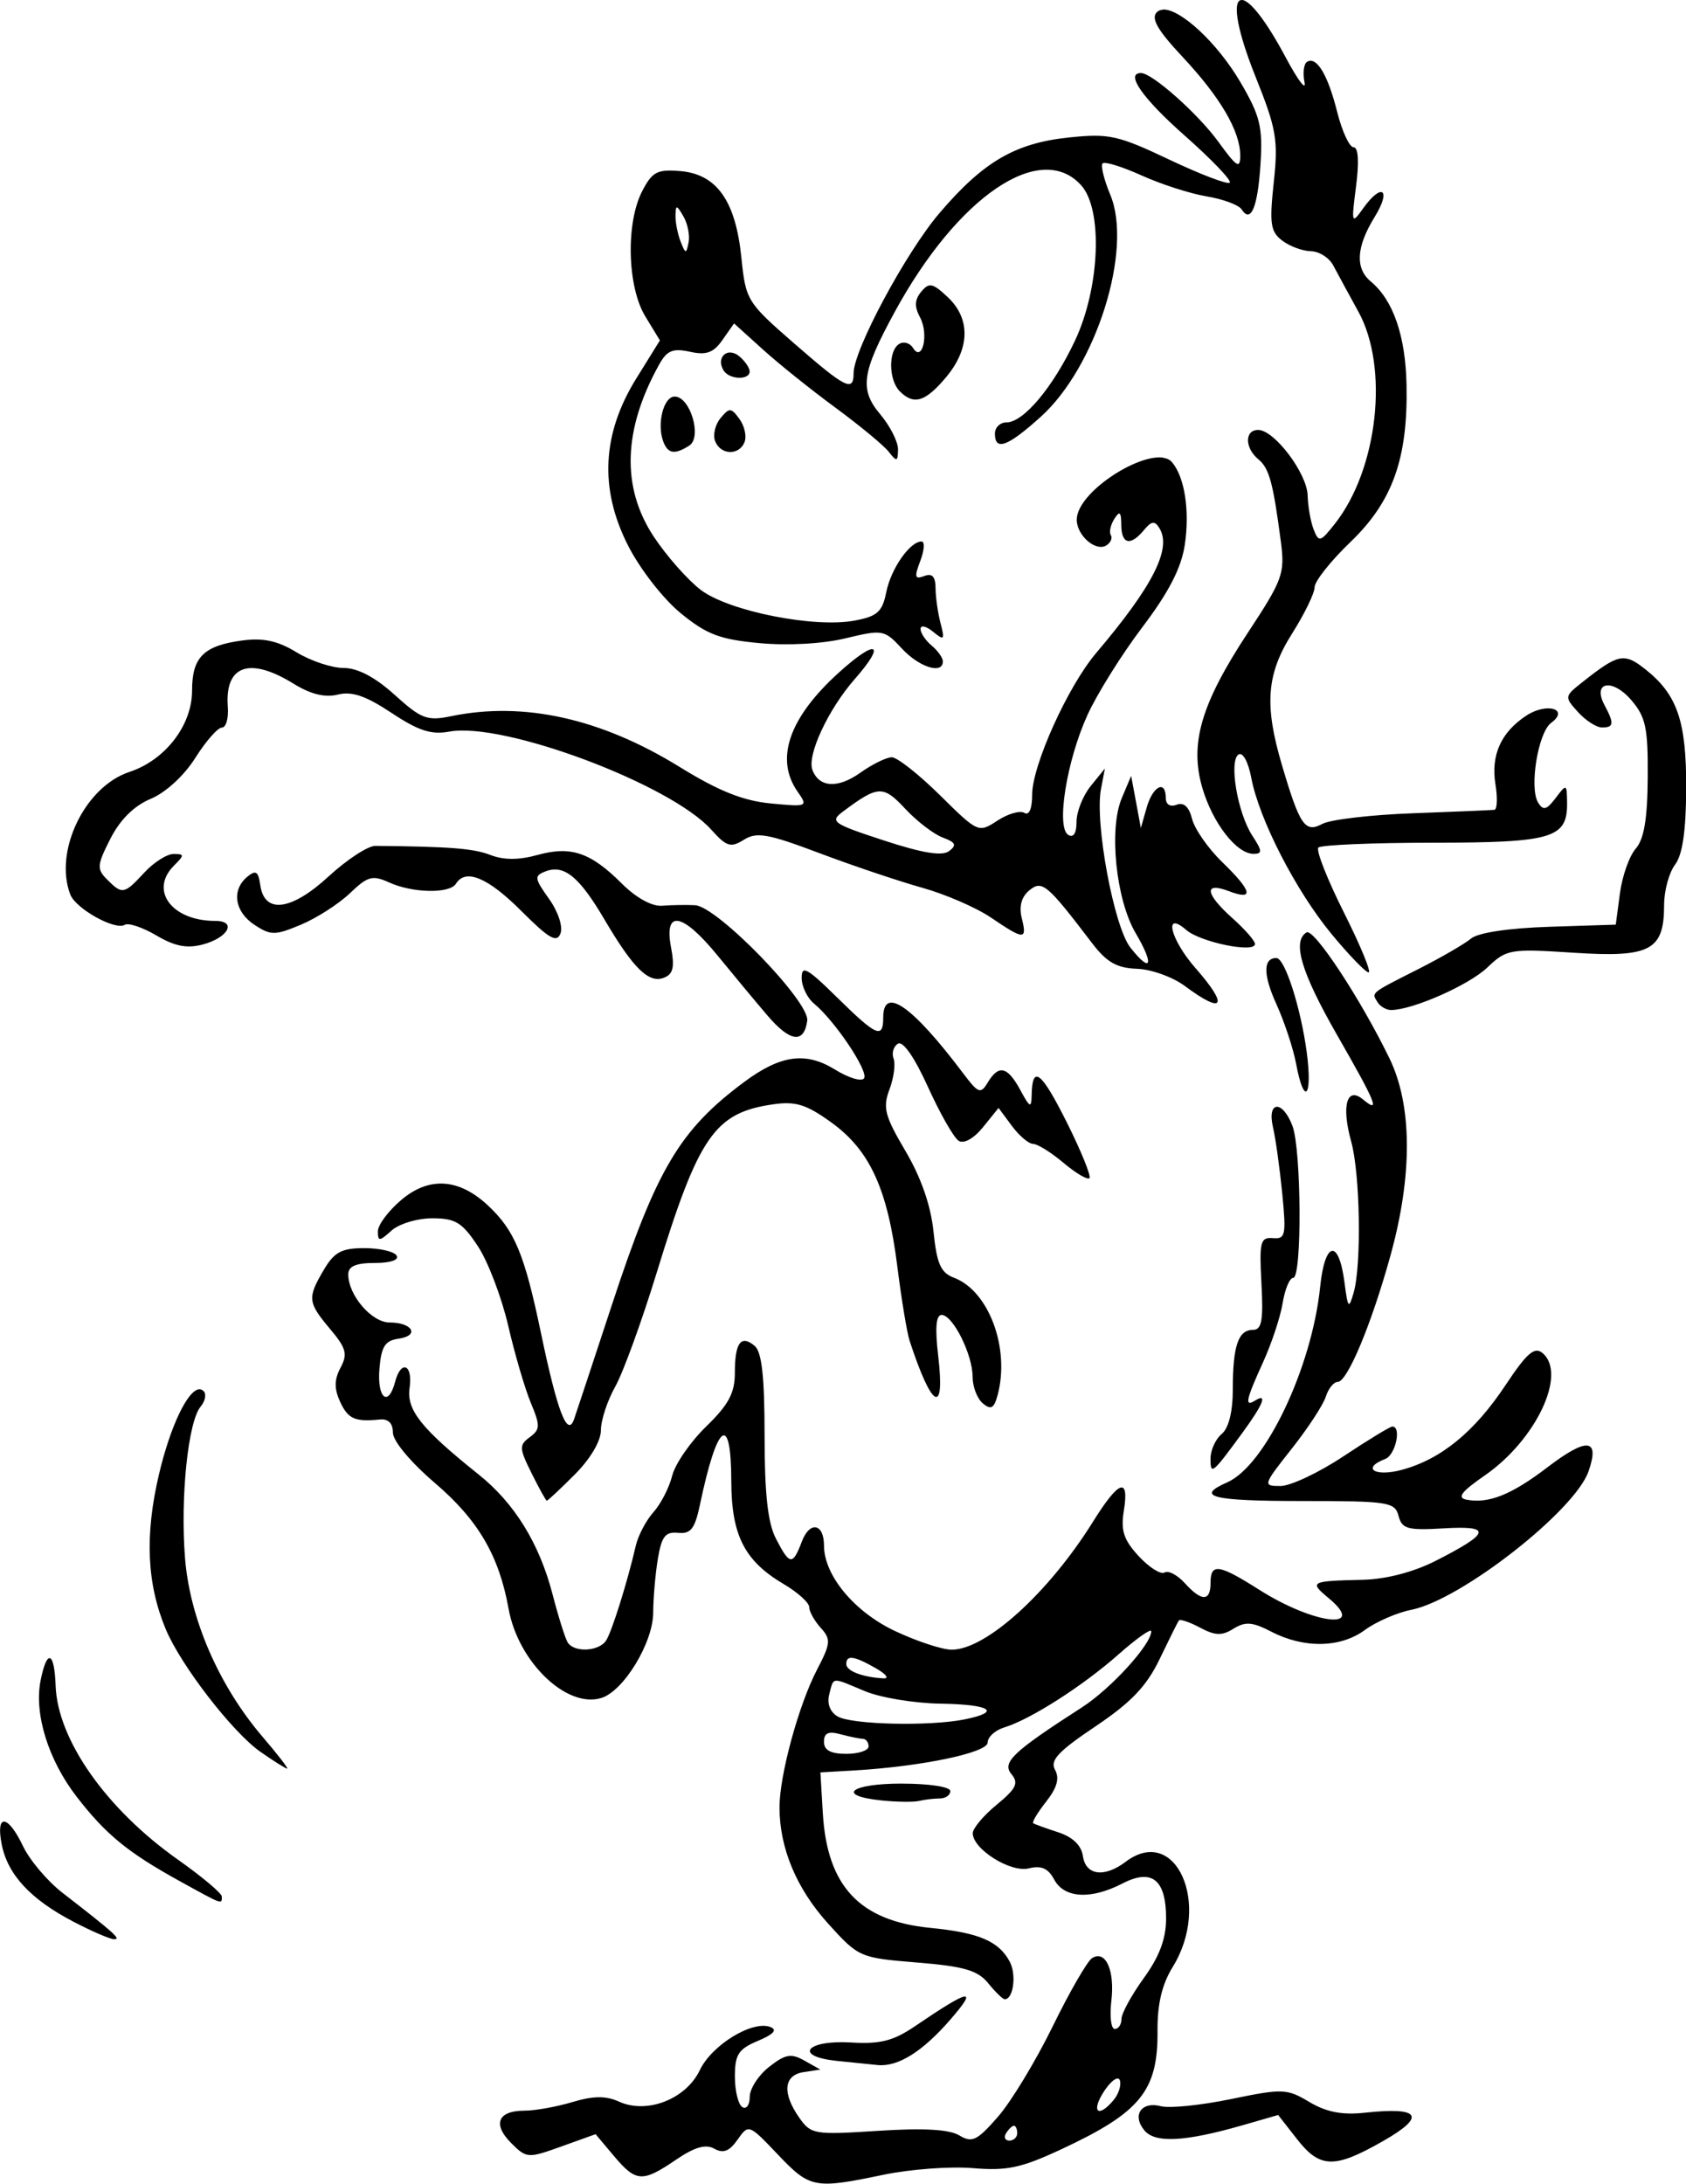 <?xml version="1.0" encoding="UTF-8" standalone="no"?>
<!-- Created with Inkscape (http://www.inkscape.org/) -->

<svg
   width="38.405mm"
   height="49.72mm"
   viewBox="0 0 38.405 49.72"
   version="1.1"
   id="svg2158"
   inkscape:version="1.2 (dc2aedaf03, 2022-05-15)"
   sodipodi:docname="Cartoon dog.svg"
   xmlns:inkscape="http://www.inkscape.org/namespaces/inkscape"
   xmlns:sodipodi="http://sodipodi.sourceforge.net/DTD/sodipodi-0.dtd"
   xmlns="http://www.w3.org/2000/svg"
   xmlns:svg="http://www.w3.org/2000/svg"
   xmlns:rdf="http://www.w3.org/1999/02/22-rdf-syntax-ns#"
   xmlns:cc="http://creativecommons.org/ns#"
   xmlns:dc="http://purl.org/dc/elements/1.1/">
  <title
     id="title2187">Cartoon dog</title>
  <sodipodi:namedview
     id="namedview2160"
     pagecolor="#ffffff"
     bordercolor="#666666"
     borderopacity="1.0"
     inkscape:showpageshadow="2"
     inkscape:pageopacity="0.0"
     inkscape:pagecheckerboard="0"
     inkscape:deskcolor="#d1d1d1"
     inkscape:document-units="mm"
     showgrid="false"
     inkscape:zoom="2.5036339"
     inkscape:cx="66.902752"
     inkscape:cy="90.468497"
     inkscape:window-width="1920"
     inkscape:window-height="991"
     inkscape:window-x="-9"
     inkscape:window-y="-9"
     inkscape:window-maximized="1"
     inkscape:current-layer="layer1" />
  <defs
     id="defs2155" />
  <g
     inkscape:label="Lager 1"
     inkscape:groupmode="layer"
     id="layer1"
     transform="translate(-59.871,-38.793)">
    <path
       id="path1719"
       style="fill:#000000;stroke-width:0.169"
       d="m 88.175,38.795 c -0.025,-0.004 -0.047,-9.34e-4 -0.066,0.01 -0.146,0.092 -0.057,0.689 0.361,1.733 0.477,1.19 0.52,1.44 0.415,2.413 -0.101,0.939 -0.074,1.117 0.195,1.321 0.171,0.13 0.465,0.238 0.652,0.241 0.187,0.003 0.416,0.148 0.508,0.322 0.092,0.174 0.351,0.65 0.575,1.058 0.699,1.272 0.443,3.579 -0.534,4.821 -0.334,0.424 -0.369,0.434 -0.486,0.136 -0.069,-0.176 -0.131,-0.525 -0.137,-0.774 -0.013,-0.506 -0.759,-1.494 -1.128,-1.494 -0.31,0 -0.308,0.409 0.004,0.668 0.249,0.206 0.336,0.527 0.514,1.882 0.094,0.718 0.041,0.862 -0.748,2.06 -1.071,1.625 -1.338,2.534 -1.04,3.545 0.236,0.799 0.778,1.497 1.165,1.497 0.205,0 0.201,-0.065 -0.026,-0.411 -0.339,-0.517 -0.541,-1.712 -0.314,-1.852 0.095,-0.059 0.221,0.173 0.288,0.529 0.176,0.942 1.015,2.575 1.827,3.557 v 5.16e-4 c 0.394,0.477 0.775,0.871 0.845,0.876 0.071,0.005 -0.182,-0.608 -0.561,-1.363 -0.379,-0.755 -0.641,-1.421 -0.582,-1.48 0.059,-0.059 1.233,-0.11 2.609,-0.11 2.728,-0.002 3.066,-0.102 3.056,-0.911 -0.005,-0.433 -0.012,-0.436 -0.26,-0.107 -0.206,0.272 -0.283,0.293 -0.399,0.105 -0.207,-0.335 -0.002,-1.596 0.295,-1.815 0.428,-0.315 -0.099,-0.472 -0.563,-0.167 -0.577,0.378 -0.812,0.9 -0.705,1.562 0.051,0.313 0.04,0.576 -0.024,0.584 -0.064,0.008 -0.896,0.043 -1.849,0.078 -0.953,0.034 -1.883,0.143 -2.067,0.241 -0.397,0.213 -0.515,0.043 -0.923,-1.338 -0.407,-1.374 -0.352,-2.076 0.236,-3.002 0.279,-0.441 0.508,-0.912 0.508,-1.047 0,-0.135 0.366,-0.597 0.813,-1.026 0.964,-0.924 1.315,-1.907 1.281,-3.585 -0.023,-1.114 -0.304,-1.927 -0.813,-2.349 -0.362,-0.3 -0.333,-0.791 0.087,-1.471 0.39,-0.632 0.164,-0.793 -0.267,-0.189 -0.259,0.363 -0.266,0.34 -0.157,-0.508 0.072,-0.561 0.052,-0.889 -0.056,-0.889 -0.094,0 -0.262,-0.361 -0.373,-0.802 -0.215,-0.856 -0.47,-1.278 -0.688,-1.143 -0.074,0.046 -0.099,0.254 -0.057,0.464 0.042,0.209 -0.149,-0.043 -0.426,-0.561 -0.457,-0.857 -0.807,-1.281 -0.985,-1.312 z m -1.812,0.219 c -0.056,0.002 -0.104,0.02 -0.14,0.056 -0.14,0.14 0.012,0.406 0.582,1.015 0.866,0.925 1.317,1.696 1.317,2.251 0,0.313 -0.08,0.262 -0.497,-0.313 -0.461,-0.636 -1.508,-1.567 -1.763,-1.567 -0.369,0 0.034,0.576 0.999,1.428 0.61,0.539 1.07,1.02 1.022,1.068 -0.048,0.048 -0.666,-0.188 -1.374,-0.523 -1.171,-0.556 -1.376,-0.601 -2.286,-0.506 -1.229,0.128 -1.953,0.551 -2.953,1.723 -0.767,0.899 -1.955,3.113 -1.955,3.644 0,0.436 -0.179,0.346 -1.355,-0.679 -1.075,-0.936 -1.102,-0.98 -1.202,-1.959 -0.131,-1.285 -0.56,-1.892 -1.387,-1.963 -0.53,-0.045 -0.643,0.014 -0.872,0.457 -0.376,0.726 -0.34,2.177 0.071,2.851 l 0.333,0.547 -0.535,0.861 c -0.783,1.26 -0.848,2.513 -0.194,3.803 0.271,0.536 0.8,1.216 1.198,1.543 0.595,0.487 0.892,0.601 1.797,0.685 0.646,0.06 1.439,0.017 1.96,-0.109 0.85,-0.204 0.887,-0.197 1.285,0.232 0.396,0.428 0.934,0.596 0.934,0.293 0,-0.082 -0.115,-0.243 -0.254,-0.359 -0.14,-0.116 -0.254,-0.287 -0.254,-0.38 0,-0.093 0.128,-0.065 0.284,0.063 0.254,0.209 0.272,0.189 0.172,-0.191 -0.061,-0.233 -0.113,-0.593 -0.114,-0.799 -0.002,-0.266 -0.077,-0.347 -0.259,-0.277 -0.214,0.082 -0.229,0.024 -0.089,-0.344 0.093,-0.243 0.106,-0.443 0.029,-0.443 -0.265,0 -0.696,0.618 -0.803,1.15 -0.09,0.452 -0.203,0.554 -0.721,0.651 -0.923,0.174 -2.871,-0.215 -3.506,-0.699 -0.296,-0.226 -0.777,-0.77 -1.068,-1.209 -0.744,-1.123 -0.702,-2.445 0.123,-3.926 0.176,-0.316 0.311,-0.372 0.698,-0.287 0.376,0.083 0.537,0.024 0.743,-0.27 l 0.263,-0.375 0.655,0.592 c 0.36,0.326 1.106,0.924 1.658,1.329 0.552,0.406 1.096,0.856 1.21,1.001 0.183,0.234 0.207,0.228 0.212,-0.051 0.003,-0.173 -0.18,-0.534 -0.406,-0.803 -0.476,-0.565 -0.422,-0.948 0.326,-2.321 1.434,-2.635 3.323,-3.92 4.251,-2.893 0.5,0.553 0.429,2.332 -0.142,3.542 -0.5,1.059 -1.171,1.858 -1.56,1.858 -0.144,0 -0.262,0.115 -0.262,0.254 0,0.405 0.287,0.3 1.043,-0.381 1.267,-1.141 2.104,-3.814 1.585,-5.056 -0.144,-0.345 -0.223,-0.667 -0.175,-0.715 0.048,-0.048 0.449,0.076 0.891,0.276 0.442,0.2 1.109,0.414 1.481,0.476 0.373,0.062 0.731,0.195 0.795,0.296 0.211,0.327 0.368,-0.05 0.43,-1.039 0.053,-0.837 -0.009,-1.091 -0.452,-1.848 -0.535,-0.915 -1.375,-1.681 -1.77,-1.665 z M 75.292,43.516 c 0.025,0.003 0.069,0.07 0.147,0.205 0.097,0.166 0.149,0.433 0.117,0.593 -0.054,0.266 -0.069,0.264 -0.181,-0.019 -0.067,-0.171 -0.12,-0.437 -0.117,-0.593 0.002,-0.126 0.009,-0.188 0.034,-0.186 z m 5.742,1.778 c -0.059,0.012 -0.112,0.06 -0.179,0.141 -0.151,0.182 -0.158,0.34 -0.026,0.586 0.205,0.382 0.051,1.038 -0.162,0.693 -0.07,-0.113 -0.212,-0.153 -0.315,-0.089 -0.25,0.154 -0.24,0.823 0.015,1.078 0.321,0.321 0.58,0.242 1.052,-0.318 0.548,-0.652 0.564,-1.334 0.041,-1.826 -0.172,-0.162 -0.279,-0.247 -0.365,-0.265 -0.021,-0.004 -0.041,-0.005 -0.061,-10e-4 z m -4.519,1.525 c -0.18,-0.009 -0.298,0.188 -0.161,0.41 0.129,0.209 0.593,0.225 0.593,0.021 0,-0.082 -0.108,-0.238 -0.239,-0.347 -0.066,-0.055 -0.133,-0.08 -0.193,-0.083 z m -1.275,1.003 c -0.255,0 -0.413,0.626 -0.259,1.028 v 5.17e-4 c 0.106,0.276 0.258,0.299 0.59,0.089 0.298,-0.189 0.023,-1.117 -0.331,-1.117 z m 1.264,0.312 c -0.059,-0.003 -0.119,0.058 -0.22,0.179 -0.122,0.147 -0.178,0.383 -0.124,0.523 0.124,0.322 0.551,0.334 0.672,0.019 0.05,-0.131 -0.003,-0.366 -0.118,-0.523 -0.095,-0.13 -0.152,-0.195 -0.211,-0.197 z m 9.869,1.08 c -0.601,-0.094 -1.975,0.807 -1.975,1.413 0,0.357 0.432,0.734 0.673,0.585 0.099,-0.061 0.145,-0.167 0.103,-0.235 -0.042,-0.068 -0.006,-0.234 0.08,-0.369 0.121,-0.192 0.156,-0.163 0.158,0.135 0.003,0.444 0.209,0.491 0.517,0.119 0.173,-0.208 0.245,-0.217 0.352,-0.043 0.286,0.463 -0.148,1.319 -1.44,2.841 -0.646,0.761 -1.459,2.561 -1.459,3.229 0,0.319 -0.069,0.479 -0.177,0.412 -0.097,-0.06 -0.373,0.019 -0.613,0.176 -0.433,0.283 -0.442,0.279 -1.31,-0.578 -0.481,-0.475 -0.975,-0.864 -1.097,-0.864 -0.122,0 -0.447,0.16 -0.72,0.354 -0.509,0.362 -0.934,0.337 -1.088,-0.064 -0.128,-0.334 0.36,-1.382 0.963,-2.069 0.729,-0.831 0.501,-0.929 -0.357,-0.153 -1.139,1.029 -1.466,1.969 -0.944,2.715 0.241,0.343 0.227,0.349 -0.615,0.268 -0.628,-0.06 -1.186,-0.284 -2.066,-0.827 -1.793,-1.108 -3.557,-1.5 -5.206,-1.16 -0.552,0.114 -0.683,0.065 -1.291,-0.485 -0.446,-0.403 -0.842,-0.612 -1.164,-0.612 -0.268,-3.5e-4 -0.75,-0.161 -1.071,-0.357 -0.428,-0.261 -0.758,-0.333 -1.235,-0.269 -0.883,0.118 -1.145,0.38 -1.145,1.142 0,0.79 -0.61,1.581 -1.427,1.851 -1.015,0.335 -1.725,1.806 -1.347,2.791 0.124,0.324 1.024,0.824 1.241,0.69 0.083,-0.051 0.407,0.058 0.72,0.242 0.42,0.248 0.698,0.302 1.06,0.205 0.58,-0.155 0.78,-0.536 0.282,-0.536 -0.989,0 -1.507,-0.692 -0.942,-1.258 0.242,-0.242 0.241,-0.266 -0.008,-0.266 -0.151,0 -0.45,0.19 -0.666,0.423 -0.461,0.498 -0.502,0.505 -0.848,0.159 -0.239,-0.239 -0.232,-0.327 0.075,-0.93 0.222,-0.436 0.54,-0.75 0.919,-0.908 0.34,-0.142 0.76,-0.527 1.015,-0.932 0.24,-0.38 0.512,-0.69 0.606,-0.69 0.093,0 0.154,-0.211 0.134,-0.47 -0.072,-0.949 0.494,-1.149 1.498,-0.529 0.39,0.241 0.715,0.321 1.008,0.248 0.32,-0.08 0.636,0.027 1.222,0.416 0.614,0.408 0.908,0.503 1.317,0.427 1.23,-0.229 5.038,1.196 5.968,2.233 0.348,0.388 0.443,0.417 0.743,0.229 0.292,-0.183 0.549,-0.137 1.718,0.304 0.756,0.285 1.808,0.639 2.337,0.787 0.53,0.147 1.238,0.454 1.574,0.682 0.757,0.514 0.827,0.515 0.7,0.01 -0.066,-0.264 -0.007,-0.482 0.171,-0.629 0.292,-0.242 0.404,-0.148 1.427,1.195 0.336,0.441 0.565,0.572 1.026,0.589 0.326,0.011 0.817,0.188 1.091,0.392 0.888,0.661 1.007,0.463 0.244,-0.406 -0.574,-0.654 -0.738,-1.327 -0.212,-0.87 0.321,0.279 1.566,0.534 1.566,0.32 0,-0.072 -0.229,-0.334 -0.508,-0.583 -0.629,-0.561 -0.668,-0.841 -0.085,-0.62 0.582,0.221 0.53,6.49e-4 -0.156,-0.665 -0.319,-0.309 -0.626,-0.75 -0.684,-0.98 -0.069,-0.276 -0.189,-0.386 -0.352,-0.323 -0.147,0.057 -0.247,-0.006 -0.247,-0.154 0,-0.422 -0.294,-0.275 -0.435,0.217 l -0.133,0.466 -0.11,-0.593 -0.111,-0.593 -0.214,0.508 c -0.298,0.704 -0.132,2.311 0.316,3.071 0.43,0.729 0.356,0.934 -0.12,0.329 -0.375,-0.477 -0.815,-2.846 -0.669,-3.608 l 0.089,-0.468 -0.323,0.399 c -0.178,0.219 -0.323,0.586 -0.323,0.814 0,0.261 -0.07,0.371 -0.189,0.298 -0.279,-0.172 -0.036,-1.689 0.437,-2.727 0.219,-0.482 0.783,-1.384 1.253,-2.004 0.602,-0.795 0.886,-1.347 0.965,-1.873 0.116,-0.771 -0.001,-1.533 -0.287,-1.877 -0.048,-0.058 -0.118,-0.091 -0.204,-0.105 z m 10.523,4.57 c -0.045,-0.005 -0.091,-0.003 -0.139,0.007 -0.194,0.041 -0.431,0.21 -0.84,0.533 -0.412,0.325 -0.414,0.336 -0.101,0.682 0.175,0.193 0.421,0.351 0.546,0.351 0.272,0 0.282,-0.089 0.058,-0.509 -0.285,-0.532 0.175,-0.619 0.609,-0.115 0.33,0.383 0.383,0.631 0.375,1.763 -0.006,0.943 -0.084,1.403 -0.273,1.62 -0.146,0.166 -0.308,0.623 -0.36,1.016 l -0.095,0.714 -1.519,0.049 c -0.925,0.03 -1.62,0.135 -1.778,0.268 -0.143,0.12 -0.678,0.43 -1.191,0.69 -1.116,0.565 -1.078,0.534 -0.938,0.759 0.061,0.099 0.202,0.18 0.313,0.178 0.495,-0.006 1.767,-0.568 2.185,-0.966 0.443,-0.421 0.514,-0.433 1.975,-0.338 1.741,0.113 2.054,-0.053 2.054,-1.087 0,-0.324 0.112,-0.737 0.249,-0.918 0.171,-0.226 0.25,-0.768 0.254,-1.734 0.006,-1.54 -0.203,-2.144 -0.941,-2.724 -0.177,-0.139 -0.306,-0.222 -0.441,-0.238 z m -17.002,3.029 c 0.191,-0.008 0.346,0.125 0.598,0.396 0.266,0.284 0.65,0.579 0.854,0.654 0.294,0.109 0.324,0.173 0.145,0.308 -0.159,0.12 -0.603,0.047 -1.487,-0.242 -1.172,-0.384 -1.237,-0.429 -0.931,-0.658 0.401,-0.299 0.629,-0.45 0.821,-0.458 z m -11.469,1.238 v 5.17e-4 c -0.17,-0.002 -0.65,0.311 -1.067,0.695 -0.851,0.784 -1.464,0.863 -1.558,0.201 -0.045,-0.317 -0.101,-0.353 -0.297,-0.191 -0.364,0.302 -0.289,0.796 0.166,1.095 0.371,0.243 0.465,0.243 1.058,-0.005 0.358,-0.15 0.859,-0.472 1.114,-0.715 0.407,-0.39 0.515,-0.419 0.897,-0.245 0.532,0.242 1.377,0.258 1.519,0.028 0.219,-0.354 0.727,-0.142 1.488,0.619 0.633,0.633 0.809,0.734 0.893,0.514 0.06,-0.156 -0.053,-0.497 -0.261,-0.789 -0.335,-0.471 -0.342,-0.524 -0.078,-0.626 0.421,-0.162 0.768,0.122 1.342,1.098 0.654,1.111 1.007,1.458 1.351,1.325 0.214,-0.082 0.25,-0.238 0.163,-0.7 -0.161,-0.861 0.263,-0.783 1.061,0.193 0.354,0.433 0.863,1.046 1.132,1.361 0.521,0.611 0.837,0.653 0.911,0.124 0.06,-0.431 -2.051,-2.605 -2.555,-2.63 -0.203,-0.01 -0.541,-0.005 -0.751,0.012 -0.232,0.019 -0.592,-0.18 -0.917,-0.504 -0.711,-0.711 -1.159,-0.863 -1.922,-0.652 -0.425,0.118 -0.768,0.118 -1.073,0 -0.384,-0.149 -0.925,-0.191 -2.619,-0.207 z m 21.206,1.972 v 5.17e-4 c -0.33,0.204 -0.119,0.911 0.693,2.328 0.901,1.571 0.996,1.807 0.594,1.474 -0.368,-0.305 -0.495,0.145 -0.269,0.957 0.205,0.739 0.239,2.81 0.056,3.445 -0.11,0.382 -0.131,0.359 -0.209,-0.241 -0.131,-0.998 -0.447,-0.936 -0.554,0.111 -0.19,1.838 -1.25,4.066 -2.115,4.446 -0.747,0.328 -0.352,0.426 1.716,0.426 1.956,0 2.103,0.023 2.185,0.339 0.078,0.297 0.205,0.332 1.033,0.283 1.105,-0.066 1.061,0.106 -0.186,0.739 -0.506,0.257 -1.131,0.42 -1.658,0.432 -1.202,0.029 -1.23,0.044 -0.78,0.419 0.893,0.744 -0.34,0.597 -1.578,-0.189 -0.927,-0.588 -1.113,-0.615 -1.113,-0.16 0,0.429 -0.203,0.431 -0.589,0.004 -0.167,-0.184 -0.373,-0.292 -0.458,-0.239 -0.085,0.053 -0.35,-0.114 -0.588,-0.371 -0.343,-0.37 -0.413,-0.583 -0.341,-1.031 0.128,-0.786 -0.109,-0.705 -0.698,0.239 -1.013,1.625 -2.44,2.918 -3.221,2.92 -0.215,6.1e-4 -0.8,-0.192 -1.299,-0.428 -0.922,-0.436 -1.611,-1.266 -1.611,-1.941 0,-0.508 -0.324,-0.569 -0.504,-0.095 -0.21,0.552 -0.277,0.545 -0.592,-0.066 -0.185,-0.358 -0.258,-1.022 -0.258,-2.35 0,-1.341 -0.063,-1.902 -0.227,-2.039 -0.313,-0.26 -0.45,-0.071 -0.45,0.619 0,0.456 -0.144,0.724 -0.653,1.218 -0.359,0.349 -0.708,0.854 -0.775,1.123 -0.067,0.269 -0.259,0.642 -0.426,0.828 -0.167,0.186 -0.348,0.529 -0.402,0.762 -0.193,0.834 -0.543,1.951 -0.676,2.159 -0.162,0.252 -0.73,0.281 -0.876,0.044 -0.057,-0.092 -0.213,-0.587 -0.346,-1.101 -0.301,-1.155 -0.866,-2.07 -1.681,-2.721 -1.308,-1.045 -1.647,-1.47 -1.574,-1.971 0.079,-0.54 -0.196,-0.652 -0.331,-0.136 -0.153,0.584 -0.411,0.369 -0.356,-0.297 0.042,-0.511 0.127,-0.646 0.436,-0.689 0.487,-0.069 0.32,-0.369 -0.205,-0.369 -0.407,0 -0.941,-0.62 -0.941,-1.095 0,-0.185 0.174,-0.26 0.603,-0.26 0.359,0 0.56,-0.069 0.498,-0.169 -0.058,-0.093 -0.388,-0.169 -0.735,-0.169 -0.517,0 -0.683,0.089 -0.921,0.491 -0.38,0.644 -0.37,0.743 0.142,1.351 0.367,0.436 0.403,0.57 0.237,0.881 -0.143,0.267 -0.146,0.475 -0.013,0.768 0.182,0.398 0.338,0.469 0.91,0.411 0.191,-0.019 0.296,0.087 0.296,0.299 0,0.19 0.403,0.673 0.956,1.146 0.985,0.841 1.462,1.655 1.679,2.865 0.218,1.214 1.329,2.279 2.117,2.029 0.508,-0.161 1.175,-1.26 1.177,-1.941 10e-4,-0.328 0.049,-0.879 0.106,-1.225 0.085,-0.511 0.171,-0.622 0.46,-0.593 0.29,0.03 0.383,-0.09 0.499,-0.64 0.393,-1.874 0.71,-2.113 0.714,-0.538 0.003,1.235 0.3,1.818 1.195,2.346 0.319,0.188 0.58,0.424 0.58,0.524 0,0.1 0.118,0.312 0.262,0.471 0.237,0.262 0.229,0.352 -0.086,0.957 -0.416,0.797 -0.853,2.402 -0.853,3.129 0,0.927 0.387,1.853 1.108,2.649 0.696,0.769 0.72,0.779 2.028,0.886 1.07,0.087 1.38,0.178 1.619,0.472 0.162,0.2 0.331,0.364 0.376,0.364 0.197,0 0.271,-0.56 0.114,-0.855 -0.251,-0.469 -0.702,-0.661 -1.809,-0.77 -1.611,-0.159 -2.35,-0.947 -2.449,-2.609 l -0.055,-0.931 0.762,-0.044 c 1.543,-0.09 3.048,-0.404 3.048,-0.637 0,-0.125 0.171,-0.28 0.381,-0.344 0.596,-0.182 1.788,-0.944 2.602,-1.664 0.408,-0.361 0.743,-0.597 0.743,-0.524 0,0.299 -0.92,1.309 -1.58,1.733 -1.573,1.012 -1.826,1.252 -1.605,1.519 0.171,0.205 0.111,0.329 -0.337,0.698 -0.3,0.246 -0.544,0.538 -0.544,0.648 0.003,0.365 0.864,0.904 1.278,0.8 0.284,-0.071 0.44,-0.002 0.578,0.256 0.228,0.425 0.835,0.46 1.553,0.089 0.673,-0.348 0.995,-0.091 0.995,0.795 0,0.462 -0.151,0.866 -0.508,1.359 -0.279,0.386 -0.508,0.804 -0.508,0.93 0,0.126 -0.069,0.228 -0.153,0.228 -0.084,0 -0.119,-0.286 -0.078,-0.635 0.083,-0.697 -0.128,-1.17 -0.437,-0.98 -0.109,0.067 -0.512,0.767 -0.898,1.554 -0.385,0.788 -0.946,1.714 -1.247,2.059 -0.477,0.546 -0.589,0.601 -0.881,0.425 -0.228,-0.138 -0.816,-0.171 -1.851,-0.104 -1.455,0.094 -1.528,0.082 -1.796,-0.301 -0.393,-0.561 -0.353,-0.967 0.101,-1.036 l 0.381,-0.058 -0.363,-0.204 c -0.304,-0.171 -0.434,-0.148 -0.805,0.143 -0.243,0.191 -0.441,0.498 -0.441,0.683 0,0.185 -0.076,0.29 -0.169,0.232 -0.093,-0.058 -0.169,-0.371 -0.169,-0.696 0,-0.501 0.08,-0.625 0.526,-0.812 0.358,-0.151 0.448,-0.251 0.282,-0.315 -0.409,-0.157 -1.333,0.408 -1.607,0.982 -0.315,0.661 -1.204,1.007 -1.841,0.717 -0.298,-0.136 -0.583,-0.133 -1.062,0.01 -0.36,0.108 -0.851,0.196 -1.091,0.196 -0.606,0 -0.733,0.306 -0.305,0.735 0.352,0.352 0.382,0.354 1.143,0.081 l 0.782,-0.281 0.416,0.495 c 0.505,0.6 0.648,0.609 1.414,0.088 0.427,-0.29 0.678,-0.363 0.875,-0.252 0.203,0.114 0.343,0.059 0.529,-0.206 0.251,-0.358 0.257,-0.356 0.916,0.337 0.734,0.772 0.833,0.791 2.409,0.462 0.605,-0.126 1.52,-0.194 2.032,-0.151 0.783,0.066 1.107,-0.004 2.032,-0.436 1.79,-0.836 2.188,-1.327 2.177,-2.687 -0.005,-0.613 0.102,-1.062 0.347,-1.459 0.884,-1.431 0.065,-3.254 -1.074,-2.392 -0.484,0.366 -0.909,0.31 -0.972,-0.129 -0.035,-0.246 -0.231,-0.435 -0.562,-0.543 -0.279,-0.091 -0.536,-0.184 -0.57,-0.206 -0.034,-0.022 0.099,-0.244 0.294,-0.492 0.249,-0.316 0.309,-0.533 0.203,-0.723 -0.121,-0.216 0.068,-0.419 0.919,-0.99 0.812,-0.545 1.165,-0.914 1.461,-1.529 0.215,-0.446 0.412,-0.843 0.439,-0.882 0.026,-0.039 0.243,0.034 0.482,0.161 0.346,0.185 0.501,0.19 0.764,0.025 0.268,-0.167 0.432,-0.155 0.861,0.068 0.744,0.385 1.574,0.371 2.129,-0.037 0.257,-0.189 0.735,-0.397 1.06,-0.461 1.126,-0.223 3.723,-2.25 4.037,-3.153 0.262,-0.751 -0.033,-0.781 -0.933,-0.094 -0.824,0.629 -1.345,0.837 -1.849,0.739 -0.221,-0.043 -0.115,-0.183 0.421,-0.553 1.168,-0.809 1.878,-2.316 1.312,-2.786 -0.182,-0.151 -0.356,-2.38e-4 -0.839,0.727 -0.709,1.068 -1.469,1.69 -2.361,1.932 -0.619,0.168 -0.933,-0.035 -0.381,-0.247 0.233,-0.089 0.375,-0.738 0.161,-0.738 -0.051,0 -0.552,0.305 -1.113,0.677 -0.561,0.373 -1.207,0.677 -1.435,0.677 -0.407,0 -0.401,-0.017 0.255,-0.848 0.369,-0.466 0.718,-0.999 0.777,-1.185 0.059,-0.186 0.181,-0.337 0.271,-0.337 0.22,0 0.766,-1.303 1.2,-2.869 0.508,-1.83 0.501,-3.425 -0.02,-4.497 -0.66,-1.358 -1.723,-2.972 -1.89,-2.869 z m -0.686,0.583 c -0.304,0 -0.304,0.382 0.002,1.053 0.181,0.399 0.384,1.011 0.449,1.36 0.183,0.98 0.379,0.75 0.239,-0.281 C 89.496,61.718 89.137,60.606 88.945,60.606 Z m -10.751,0.285 c -0.013,0.001 -0.023,0.007 -0.032,0.017 -0.023,0.025 -0.03,0.076 -0.03,0.15 0,0.195 0.127,0.458 0.282,0.586 0.472,0.389 1.242,1.535 1.14,1.699 -0.052,0.085 -0.35,-0.004 -0.662,-0.197 -0.669,-0.413 -1.241,-0.334 -2.077,0.288 -1.459,1.087 -1.986,1.973 -2.998,5.046 -0.429,1.304 -0.82,2.485 -0.869,2.625 -0.15,0.431 -0.38,-0.167 -0.755,-1.963 -0.376,-1.799 -0.598,-2.333 -1.208,-2.903 -0.66,-0.616 -1.336,-0.661 -1.967,-0.13 -0.296,0.249 -0.539,0.572 -0.539,0.718 0,0.235 0.035,0.234 0.31,-0.015 0.17,-0.154 0.589,-0.28 0.929,-0.28 0.528,0 0.681,0.094 1.038,0.635 0.231,0.349 0.541,1.164 0.691,1.81 0.149,0.646 0.382,1.438 0.516,1.759 0.217,0.519 0.214,0.605 -0.025,0.78 -0.244,0.179 -0.241,0.253 0.041,0.819 v 5.17e-4 c 0.171,0.343 0.327,0.625 0.347,0.627 0.02,0.002 0.306,-0.265 0.635,-0.594 0.357,-0.357 0.598,-0.764 0.598,-1.011 0,-0.227 0.147,-0.674 0.327,-0.994 0.18,-0.32 0.603,-1.484 0.942,-2.587 0.96,-3.127 1.321,-3.648 2.659,-3.84 0.511,-0.073 0.755,0.004 1.327,0.418 0.874,0.633 1.276,1.514 1.498,3.282 0.094,0.747 0.22,1.508 0.281,1.692 0.51,1.552 0.81,1.707 0.649,0.335 -0.075,-0.636 -0.05,-0.931 0.079,-0.931 0.254,0 0.705,0.901 0.705,1.41 0,0.226 0.105,0.498 0.234,0.605 0.184,0.153 0.255,0.113 0.336,-0.191 0.285,-1.064 -0.199,-2.368 -0.99,-2.669 -0.306,-0.116 -0.395,-0.315 -0.471,-1.054 -0.061,-0.593 -0.284,-1.233 -0.639,-1.834 -0.472,-0.8 -0.52,-0.987 -0.364,-1.401 0.099,-0.263 0.141,-0.579 0.094,-0.703 -0.047,-0.123 -0.003,-0.276 0.099,-0.339 0.114,-0.07 0.379,0.312 0.685,0.987 0.275,0.606 0.589,1.157 0.7,1.225 0.119,0.074 0.346,-0.054 0.554,-0.312 l 0.353,-0.437 0.304,0.41 c 0.167,0.225 0.385,0.409 0.484,0.409 0.099,0 0.409,0.194 0.69,0.43 0.281,0.237 0.548,0.394 0.592,0.35 0.044,-0.044 -0.187,-0.614 -0.513,-1.266 -0.583,-1.165 -0.789,-1.327 -0.803,-0.629 -0.006,0.31 -0.038,0.296 -0.259,-0.113 -0.293,-0.539 -0.492,-0.585 -0.742,-0.169 -0.161,0.268 -0.213,0.248 -0.559,-0.21 -1.159,-1.539 -1.821,-2.001 -1.821,-1.271 0,0.494 -0.152,0.428 -1.053,-0.459 -0.383,-0.377 -0.591,-0.564 -0.7,-0.603 -0.018,-0.006 -0.034,-0.009 -0.047,-0.008 z m 10.758,3.103 c -0.1,0.007 -0.154,0.164 -0.084,0.465 0.06,0.256 0.154,0.935 0.211,1.509 0.093,0.949 0.074,1.041 -0.214,1.016 -0.284,-0.024 -0.311,0.082 -0.26,1.031 0.046,0.849 0.007,1.058 -0.195,1.058 -0.333,0 -0.457,0.365 -0.457,1.348 0,0.515 -0.093,0.889 -0.254,1.023 -0.14,0.116 -0.254,0.369 -0.254,0.562 0,0.381 0.039,0.35 0.729,-0.593 0.474,-0.648 0.577,-0.911 0.287,-0.731 -0.246,0.152 -0.212,-0.009 0.183,-0.877 0.194,-0.426 0.395,-1.032 0.445,-1.346 0.051,-0.314 0.159,-0.571 0.24,-0.571 0.202,0 0.187,-2.923 -0.018,-3.461 -0.113,-0.298 -0.26,-0.441 -0.36,-0.434 z m -24.545,6.431 c -0.26,0.021 -0.655,0.834 -0.915,1.938 -0.326,1.384 -0.277,2.492 0.155,3.526 0.345,0.825 1.523,2.35 2.159,2.793 0.301,0.21 0.574,0.381 0.607,0.381 0.033,0 -0.217,-0.324 -0.556,-0.719 -1.002,-1.17 -1.663,-2.694 -1.772,-4.083 -0.108,-1.375 0.07,-3.097 0.355,-3.44 0.106,-0.127 0.137,-0.287 0.069,-0.354 -0.031,-0.031 -0.066,-0.044 -0.103,-0.041 z m 14.823,6.118 c 0.019,-0.004 0.042,-0.004 0.069,0 0.107,0.015 0.276,0.093 0.526,0.236 0.233,0.133 0.309,0.235 0.169,0.228 -0.476,-0.026 -0.846,-0.168 -0.846,-0.325 0,-0.08 0.025,-0.127 0.082,-0.139 z m -18.22,0.006 c -0.064,-0.022 -0.142,0.144 -0.214,0.506 -0.152,0.758 0.174,1.81 0.821,2.647 0.664,0.859 1.167,1.271 2.344,1.92 0.996,0.549 0.963,0.537 0.963,0.354 0,-0.075 -0.45,-0.453 -1,-0.841 -1.631,-1.151 -2.741,-2.727 -2.786,-3.96 -0.014,-0.393 -0.063,-0.604 -0.127,-0.626 z m 17.904,0.512 c 0.093,-0.008 0.27,0.075 0.662,0.239 0.352,0.147 1.123,0.274 1.714,0.283 1.151,0.018 1.409,0.187 0.546,0.36 -0.797,0.159 -2.566,0.118 -2.884,-0.068 -0.173,-0.101 -0.247,-0.293 -0.192,-0.503 0.053,-0.203 0.062,-0.302 0.155,-0.311 z m -0.071,1.186 c 0.049,0.003 0.108,0.015 0.178,0.034 0.21,0.056 0.438,0.102 0.508,0.104 0.07,0.001 0.127,0.079 0.127,0.172 0,0.093 -0.229,0.169 -0.508,0.169 -0.355,0 -0.508,-0.083 -0.508,-0.274 0,-0.101 0.025,-0.163 0.085,-0.19 0.03,-0.014 0.069,-0.019 0.118,-0.015 z m 1.575,1.156 c -1.181,0 -1.515,0.276 -0.466,0.384 0.349,0.036 0.736,0.04 0.86,0.01 0.124,-0.03 0.334,-0.055 0.466,-0.055 0.132,0 0.24,-0.076 0.24,-0.169 0,-0.096 -0.48,-0.169 -1.101,-0.169 z m -20.449,0.866 c -0.096,-0.007 -0.13,0.167 -0.058,0.524 0.137,0.685 0.656,1.244 1.627,1.752 0.419,0.219 0.838,0.4 0.931,0.402 0.168,0.002 0.026,-0.126 -1.178,-1.06 -0.341,-0.264 -0.744,-0.741 -0.895,-1.058 -0.174,-0.365 -0.331,-0.552 -0.427,-0.559 z m 21.86,3.984 c -0.124,0.023 -0.485,0.246 -1.114,0.673 -0.496,0.337 -0.793,0.412 -1.458,0.372 -1.022,-0.062 -1.32,0.315 -0.33,0.418 v 5.17e-4 c 0.355,0.037 0.775,0.079 0.934,0.095 0.464,0.046 1.024,-0.304 1.659,-1.036 0.32,-0.369 0.434,-0.545 0.31,-0.521 z m 3.502,1.865 c 0.023,9.9e-4 0.039,0.015 0.049,0.042 0.036,0.109 -0.027,0.31 -0.14,0.446 -0.354,0.427 -0.526,0.271 -0.219,-0.198 0.121,-0.184 0.242,-0.293 0.31,-0.29 z m 3.723,0.296 c -0.235,-0.009 -0.553,0.051 -1.14,0.172 -0.683,0.141 -1.402,0.215 -1.598,0.163 -0.446,-0.117 -0.665,0.204 -0.377,0.551 0.244,0.295 0.925,0.259 2.234,-0.117 l 0.813,-0.234 0.427,0.546 c 0.527,0.674 0.854,0.681 1.967,0.045 0.987,-0.564 0.845,-0.78 -0.421,-0.643 -0.514,0.056 -0.876,-0.014 -1.262,-0.244 -0.256,-0.153 -0.408,-0.23 -0.643,-0.239 z m -6.086,0.78 c 0.041,0 0.074,0.076 0.074,0.169 0,0.093 -0.081,0.169 -0.179,0.169 -0.099,0 -0.132,-0.076 -0.074,-0.169 0.058,-0.093 0.138,-0.169 0.179,-0.169 z"
       sodipodi:nodetypes="ccssssscsscscssssscsccsssccsccscsssssscsccscsscccccsssssssscsssssscccscscssssssccssssscscccccsccssssssccccsscccsssccsccsccssssccsccscccsccsssccscscsccssscssccccsccsccccssscccsssssscsssccccsssccsssccssscssssscccccsssccscscsscccssscccscccssccsssccsccscssscccsssscscccsscsssscsscscsccccssccccscssccsscsssscssscsssssssscscssscssscsssscsscssssscssssssccsssscccscsssssscccssssccscscsccssscsscsccsscccsssscssccsscscsscscccssscccssscsssssscccscsssscscccscsssssssssssccsssssscscssscsssssscsccccsscscsscsssscsccssssscscsssccsssscssscssccsscsssssscccccssccccssscccccssccccscssccsccccscscscscccsccccsscsssss" />
  </g>
</svg>
